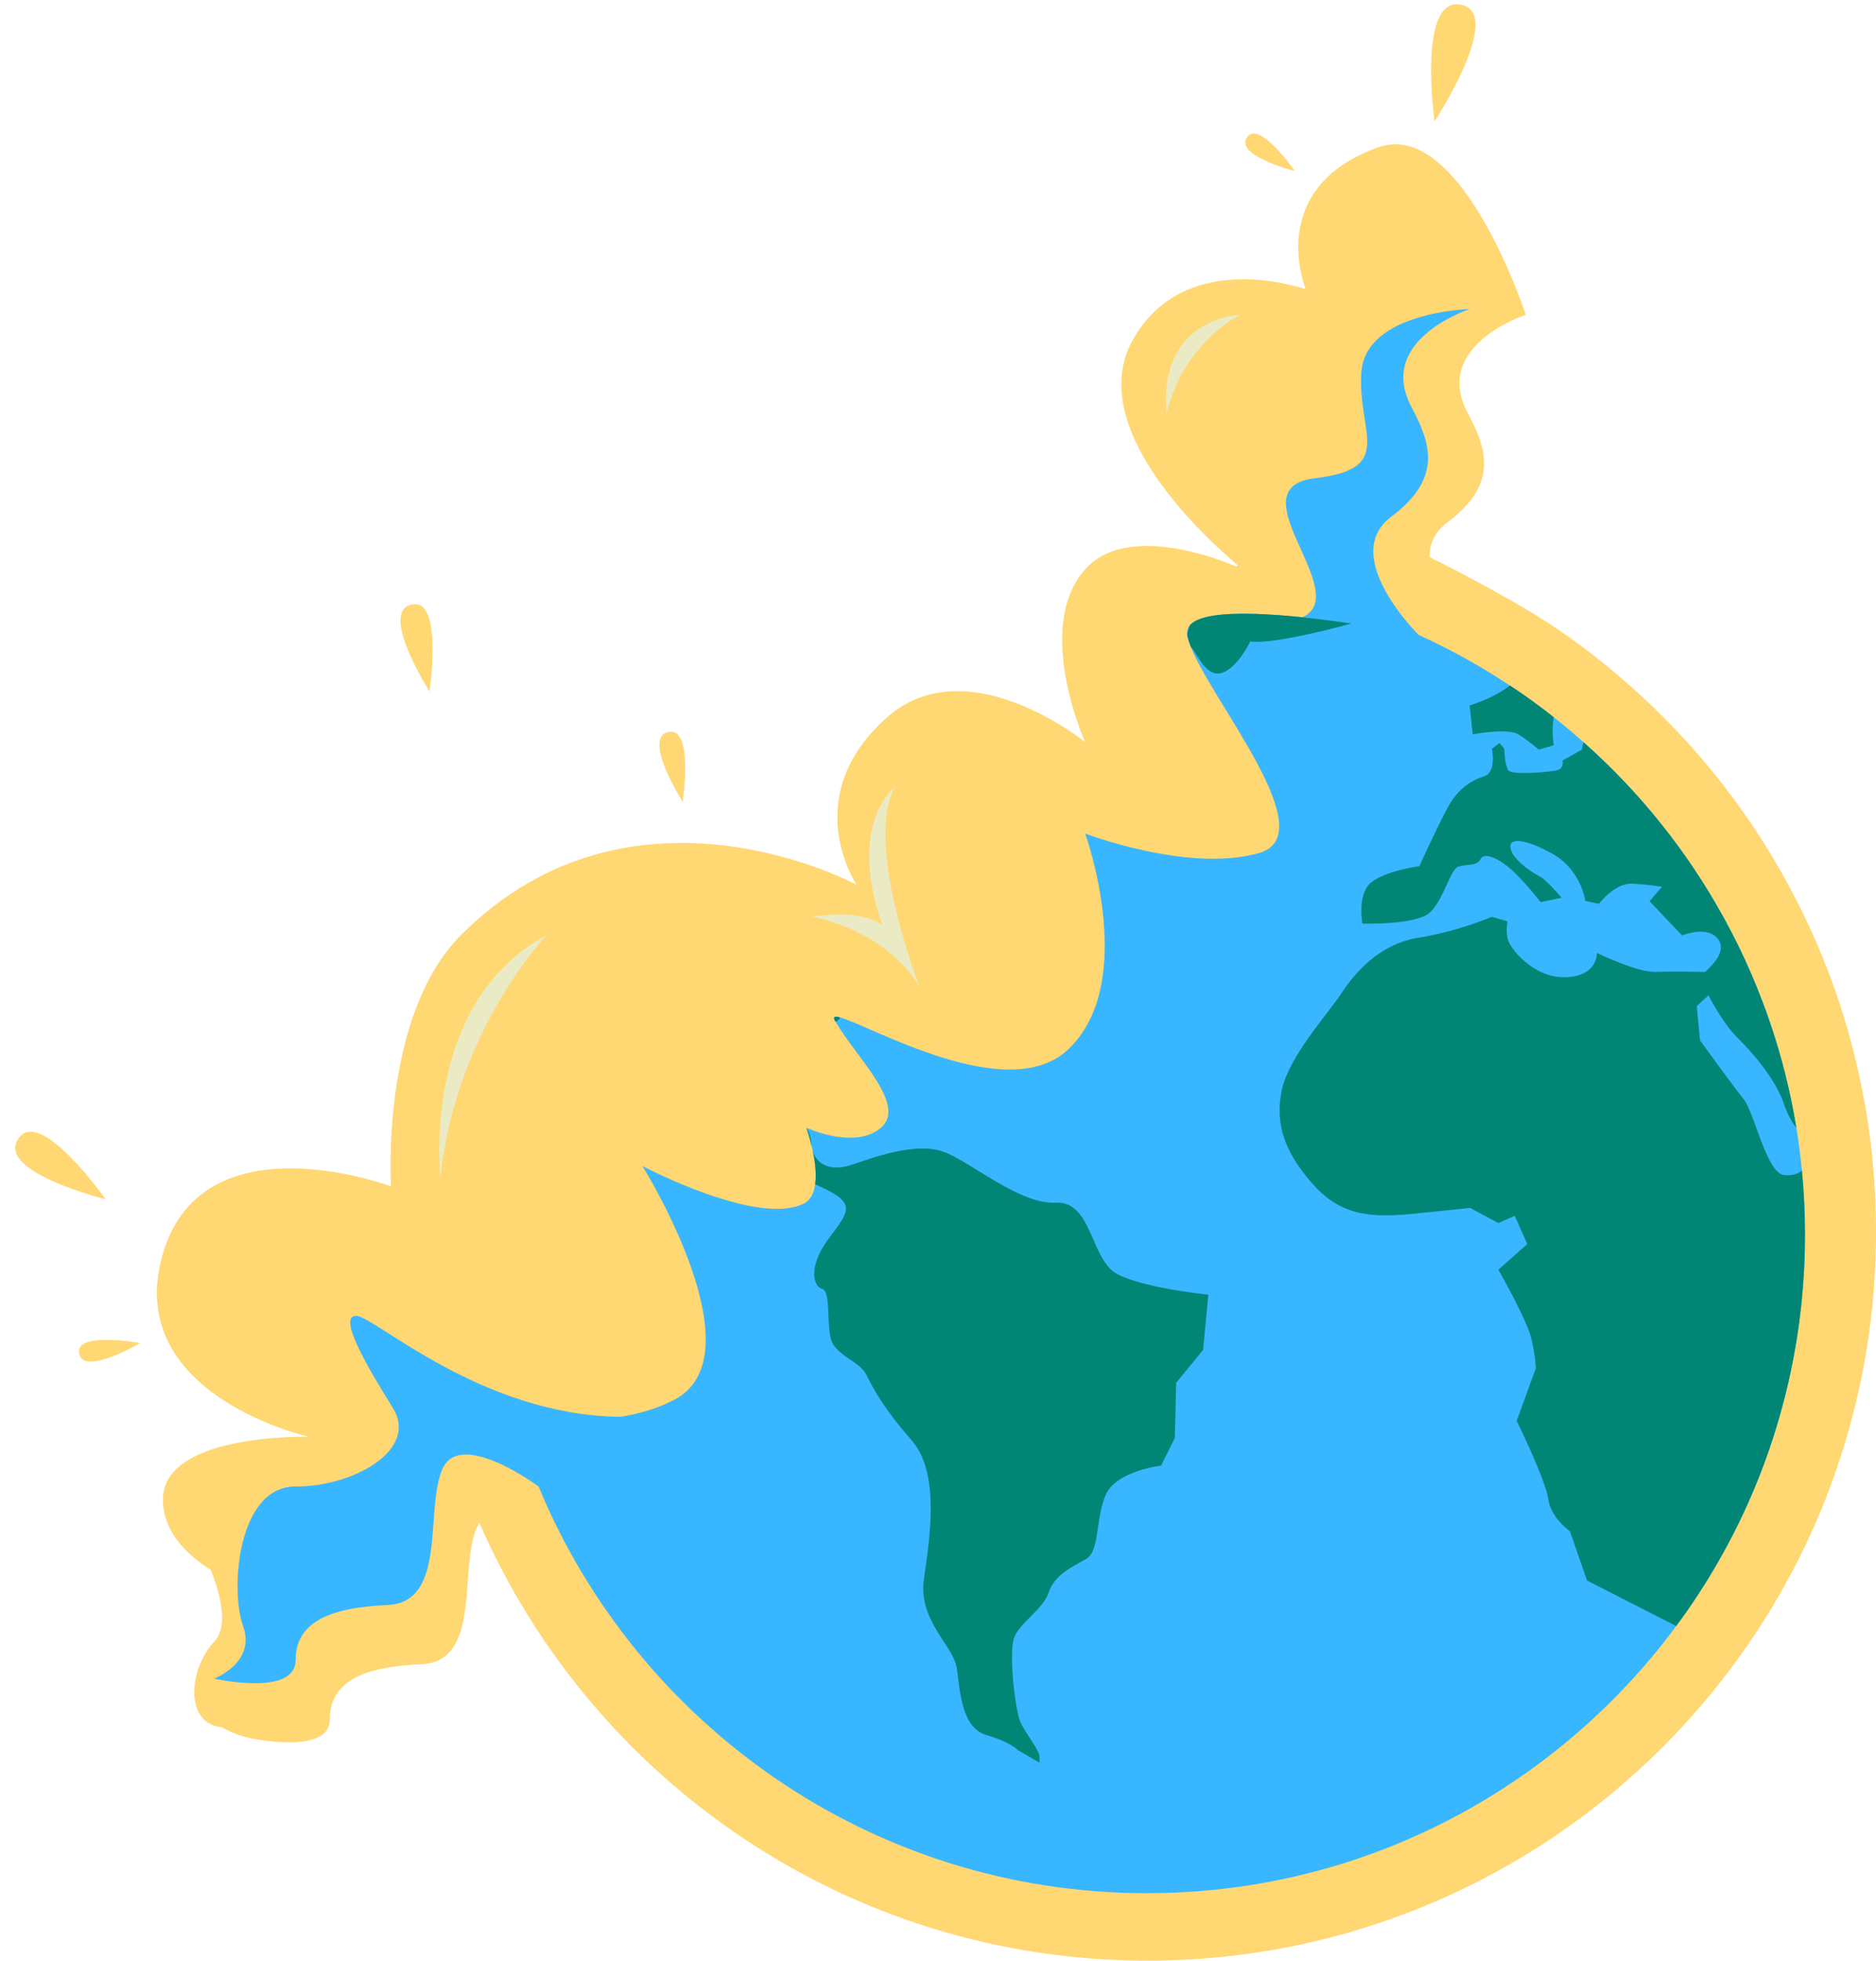 <?xml version="1.0" encoding="UTF-8" standalone="no"?><svg xmlns="http://www.w3.org/2000/svg" xmlns:xlink="http://www.w3.org/1999/xlink" fill="#000000" height="501.1" preserveAspectRatio="xMidYMid meet" version="1" viewBox="-3.9 -1.1 479.7 501.1" width="479.7" zoomAndPan="magnify"><g id="change1_1"><path d="M474.935,295.539c-0.393-4.078-0.917-8.113-1.573-12.103c0-0.015,0-0.015,0-0.015 c-0.336-2.056-0.732-4.092-1.135-6.125c-1.625-8.191-3.764-16.196-6.424-23.968 c-0.655-1.908-1.325-3.787-2.054-5.666c-1.078-2.855-2.228-5.68-3.452-8.476c-2.272-5.199-4.777-10.283-7.515-15.235 c-10.312-18.759-23.784-35.538-39.689-49.622l-0,0.001c-2.738-2.447-5.534-4.792-8.418-7.049 c-0-0-0-0-0.001-0c0-0.001,0-0.001,0-0.001c-0.364-0.306-0.743-0.597-1.121-0.889 c-1.092-0.859-2.214-1.704-3.335-2.534c-2.593-1.923-5.243-3.773-7.938-5.549c-0,0-0.001,0.001-0.001,0.001 c-7.091-4.693-21.163-12.393-30.662-17.031c0.003-3.261,1.25-6.364,4.569-8.853 c13.437-10.077,9.896-19.094,5.12-28.166c-9.02-17.13,14.931-24.907,14.936-24.909l0-0 c0,0-16.485-50.499-37.835-42.773c-29.131,10.542-18.4,36.279-18.4,36.279s-30.902-11.197-44.341,13.101 c-12.561,22.71,20.143,51.727,26.985,57.442c-0.151,0.09-0.304,0.179-0.447,0.272 c-6.24-2.613-28.395-10.745-38.631,0.735c-13.228,14.835,0,44.167,0,44.167s-30.217-24.53-50.723-6.276 c-22.842,20.334-7.726,42.728-7.726,42.728s-57.218-31.097-101.11,12.819 c-20.767,20.778-17.916,64.267-17.916,64.267s-47.984-17.966-58.337,17.141 c-10.652,36.122,37.287,46.856,37.287,46.856s-37.287-1.008-37.287,16.04c0,8.149,5.987,14.047,12.237,17.99 c2.433,6.131,4.627,14.411,0.863,18.372c-6.382,6.718-7.832,20.896,2.015,21.858 c3.161,1.852,6.731,2.664,6.731,2.664s20.819,4.703,20.819-4.703c0-9.406,8.07-13.437,23.522-14.108 c15.452-0.672,9.406-24.858,14.108-34.935c0.193-0.413,0.419-0.77,0.66-1.102 C147.45,454.007,213.11,500,289.511,500c51.428,0,97.992-20.828,131.709-54.545 c3.86-3.86,7.559-7.88,11.069-12.074c2.447-2.913,4.806-5.899,7.064-8.972c4.268-5.738,8.2-11.754,11.783-17.987 c3.466-6.03,6.612-12.264,9.394-18.687c3.685-8.506,6.744-17.332,9.132-26.435c1.02-3.802,1.893-7.646,2.651-11.536 c0.291-1.515,0.568-3.044,0.845-4.573c0.306-1.821,0.583-3.641,0.845-5.462c0.073-0.583,0.16-1.165,0.233-1.748 c0.248-1.923,0.481-3.86,0.67-5.811c0.087-0.932,0.175-1.864,0.248-2.811c0.087-1.02,0.175-2.068,0.233-3.102 c0.073-1.034,0.131-2.068,0.189-3.117c0.058-1.194,0.102-2.389,0.146-3.583c0.029-0.903,0.044-1.791,0.058-2.694 c0.015-1.049,0.029-2.112,0.029-3.161C475.809,307.57,475.518,301.511,474.935,295.539z M349.51,115.986 l0.484,3.731c0,0,9.07-6.718,9.406-8.23c0.036-0.161,0.19-0.576,0.427-1.168 c0.788,6.322-0.116,10.371-11.525,12.046L349.51,115.986z M68.456,403.505c0.006-0.105,0.012-0.209,0.018-0.313 c0.053-0.036,0.108-0.073,0.162-0.109C68.574,403.222,68.515,403.363,68.456,403.505z M99.473,388.88 c2.569-4.206,3.486-11.615,3.725-18.433c0.696,1.14,1.399,2.275,2.094,3.388 C108.948,379.687,105.633,385.135,99.473,388.88z M362.913,29.937c0,0-4.279-31.052,6.223-29.906 C381.544,1.385,362.913,29.937,362.913,29.937z M314.799,34.287c2.897-5.366,12.388,8.322,12.388,8.322 S312.347,38.829,314.799,34.287z M23.095,305.399c0,0-27.008-6.678-22.611-14.96 C5.678,280.655,23.095,305.399,23.095,305.399z M105.931,175.617c0,0-12.503-19.602-5.07-22.083 C109.643,150.602,105.931,175.617,105.931,175.617z M170.676,203.84c0,0-10.048-15.753-4.074-17.747 C173.659,183.738,170.676,203.84,170.676,203.84z M31.925,342.148c0,0-13.954,8.242-15.505,3.004 C14.588,338.965,31.925,342.148,31.925,342.148z" fill="#ffd773"/></g><g id="change2_1"><path d="M456.85,298.065c-0.355-3.684-0.829-7.328-1.421-10.933c0-0.013,0-0.013,0-0.013 c-1.526-9.341-3.829-18.419-6.828-27.182c-0.592-1.723-1.197-3.421-1.855-5.118 c-0.974-2.579-2.013-5.131-3.118-7.657c-2.052-4.697-4.315-9.289-6.789-13.762 c-9.315-16.946-21.485-32.102-35.852-44.825c-2.474-2.21-5-4.329-7.605-6.368 c-0.329-0.276-0.671-0.539-1.013-0.803c-0.987-0.776-2-1.539-3.013-2.289c-2.342-1.737-4.737-3.408-7.17-5.013 c-7.394-4.894-15.196-9.236-23.34-12.933l0,0c0,0-20.442-20.123-7.005-30.2 c13.437-10.078,9.896-19.094,5.12-28.166C347.94,85.672,371.897,77.895,371.897,77.895s-26.584,0.672-27.687,16.124 c-1.103,15.452,8.974,24.647-11.852,27.104c-20.827,2.457,10.101,29.398-3.23,35.545 c-12.894-1.351-25.76-1.623-28.803,2.082c-0.566,0.684-0.789,1.486-0.631,2.447v0.013 c0.145,0.869,0.46,1.869,0.895,2.987c5.749,14.578,34.181,48.088,17.327,52.772 c-18.143,5.039-44.338-5.039-44.338-5.039s13.788,38.062-4.355,55.192c-15.367,14.525-50.627-6.157-58.337-8.197 c-1.395-0.381-1.881-0.145-1.21,1.013c5.5,9.354,18.419,21.419,11.696,27.182 c-6.578,5.644-18.577,0.237-19.077,0.013c0,0.013,0,0.013,0,0.013c0.092,0.25,0.776,2.21,1.395,4.802 c0.079,0.368,0.171,0.763,0.25,1.158c0.579,2.684,0.974,5.842,0.605,8.473c-0.303,2.224-1.171,4.065-2.973,4.96 c-11.709,5.802-40.444-9.223-41.194-9.617c0.671,1.092,29.971,48.495,8.052,59.784 c-4.305,2.217-8.967,3.562-13.684,4.308l0-0c-35.856-0.395-62.903-25.806-67.606-25.806 c-4.703,0,2.687,12.765,9.406,23.514c6.718,10.749-10.077,20.155-24.866,20.098 c-14.788-0.057-16.788,26.259-13.429,35.656c3.359,9.397-7.39,13.445-7.39,13.445s20.819,4.703,20.819-4.703 c0-9.406,8.07-13.437,23.522-14.108c15.452-0.672,9.406-24.858,14.108-34.935 c4.703-10.077,24.506,4.646,24.506,4.646l0.003-0.003c25.262,61.024,85.387,103.944,155.533,103.944 c46.456,0,88.518-18.814,118.976-49.272c3.486-3.487,6.828-7.118,9.999-10.907c2.21-2.631,4.342-5.329,6.381-8.105 c3.855-5.184,7.407-10.617,10.644-16.248c3.131-5.447,5.973-11.078,8.486-16.88 c3.329-7.683,6.092-15.656,8.249-23.879c0.921-3.434,1.71-6.907,2.394-10.42c0.263-1.368,0.513-2.749,0.763-4.131 c0.276-1.645,0.526-3.289,0.763-4.934c0.066-0.526,0.145-1.052,0.21-1.579c0.224-1.737,0.434-3.487,0.605-5.25 c0.079-0.842,0.158-1.684,0.224-2.539c0.079-0.921,0.158-1.868,0.21-2.802c0.066-0.934,0.118-1.868,0.171-2.816 c0.053-1.079,0.092-2.158,0.132-3.237c0.026-0.816,0.039-1.618,0.053-2.434c0.013-0.947,0.026-1.908,0.026-2.855 C457.639,308.932,457.376,303.459,456.85,298.065z M358.812,161.187l0.034-0.017 c0.013,0.013,0.013,0.026,0.013,0.026S358.829,161.19,358.812,161.187z" fill="#38b6ff"/></g><g id="change3_1"><path d="M203.624,291.487c0.013,0.158,0.026,0.316,0.066,0.461c-0.618-2.592-1.302-4.552-1.395-4.802 C203.032,288.276,203.466,289.684,203.624,291.487z M210.886,258.924c-1.395-0.381-1.881-0.145-1.21,1.013 C210.268,259.937,210.636,259.568,210.886,258.924z M266.104,306.288c-9.407,0.447-21.498-10.302-28.655-12.985 c-7.17-2.684-18.367,1.566-23.748,3.355c-4.736,1.579-8.618,0.197-9.762-3.552c0.579,2.684,0.974,5.842,0.605,8.473 c0.355,0.171,0.724,0.342,1.105,0.513c9.907,4.368,7.381,6.552,2.184,13.604c-5.21,7.052-3.697,12.091-1.513,12.604 c2.184,0.5,1.171,8.223,2.184,12.591c1,4.368,7.381,5.881,9.065,9.236c1.684,3.355,4.197,8.394,11.591,16.801 c7.394,8.394,4.697,25.024,3.184,35.602c-1.5,10.578,7.565,16.959,8.407,22.682c0.842,5.71,1.171,15.275,7.552,17.13 c6.381,1.842,8.065,3.855,8.065,3.855l5.539,3.197c0,0,0,0,0-1.513c0-1.513-3.184-5.539-4.697-8.394 c-1.513-2.855-3.197-17.814-1.855-21.84c1.342-4.026,7.394-7.223,8.907-11.762c1.513-4.526,6.052-6.539,9.578-8.565 c3.526-2.013,2.342-10.407,5.039-16.459c2.684-6.039,14.104-7.381,14.104-7.381l3.526-7.065l0.342-14.104l6.881-8.394 l1.342-14.117c0,0-15.893-1.566-23.064-5.144C274.841,321.076,275.512,305.841,266.104,306.288z M300.325,158.749 c-0.329,0.894-0.539,1.723-0.631,2.447v0.013c0.145,0.869,0.46,1.869,0.895,2.987 c1.671,1.697,3.776,7.736,7.71,6.736c4.184-1.053,7.499-8.118,7.499-8.118c4.105,0.816,17.735-2.302,25.813-4.552 C325.849,155.934,304.377,153.815,300.325,158.749z M384.33,186.574c2.684,1.684,5.263,3.921,5.263,3.921 l3.802-1.118c0,0-0.592-3.776-0.013-7.17c-0.329-0.277-0.671-0.54-1.013-0.803c-0.987-0.776-2-1.539-3.013-2.289 c-2.342-1.737-4.736-3.408-7.17-5.013c-4.236,3.355-10.289,5.078-10.289,5.078l0.789,7.394 C372.687,186.574,381.646,184.889,384.33,186.574z M456.85,298.063c-0.855,0.737-2.289,1.408-4.552,1.158 c-4.539-0.513-7.552-15.959-10.407-19.484c-2.855-3.526-11.091-14.946-11.091-14.946l-0.842-8.736l2.986-2.776v0 c1.868,3.487,4.605,8.066,7.368,10.776c4.934,4.815,10.078,11.433,11.88,16.8 c0.724,2.198,1.803,4.487,3.236,6.263c-1.526-9.341-3.828-18.419-6.828-27.182c-0.592-1.724-1.197-3.421-1.855-5.118 c-0.974-2.579-2.013-5.131-3.118-7.657c-2.052-4.697-4.315-9.289-6.789-13.762 c-9.315-16.946-21.485-32.102-35.852-44.825l-0.421,1.921l-4.921,2.802c0,0,0.448,2.013-1.342,2.46 c-1.802,0.447-11.657,1.342-12.552,0c-0.895-1.342-1-5.486-1-5.486l-1.237-1.461l-1.908,1.461 c0,0,1.237,6.039-2.013,7.052c-3.25,1.013-6.605,3.026-9.289,7.947c-2.684,4.934-7.276,15.011-7.276,15.011 s-8.96,1.224-12.433,4.25c-3.473,3.026-2.131,10.42-2.131,10.42s13.893,0.447,17.354-2.921 c3.473-3.355,5.157-10.973,7.17-11.644c2.013-0.671,4.815-0.105,5.605-1.789 c0.776-1.684,3.46-1,6.934,1.684c3.473,2.684,8.512,9.184,8.512,9.184l5.381-1.119c0,0-4.039-4.71-5.486-5.381 c-1.46-0.671-6.618-3.92-7.513-6.946c-0.895-3.013,3.026-3.131,10.525,1.013 c7.513,4.144,8.512,12.091,8.512,12.091l3.474,0.789c0,0,4.026-5.381,8.512-5.157 c4.473,0.224,7.618,0.789,7.618,0.789l-3.145,3.698l8.289,8.723c0,0,6.828-2.789,9.407,1.237 c1.829,2.841-1.46,6.315-3.526,8.104l0,0h-0.013c0,0-8.157-0.184-12.696,0c-4.539,0.184-14.946-4.855-14.946-4.855 s0.329,5.881-7.894,6.21c-8.236,0.342-14.446-7.381-14.946-9.907c-0.513-2.513,0-4.368,0-4.368l-4.039-1.171 c0,0-8.394,3.697-18.814,5.368c-10.407,1.684-16.617,9.578-19.814,14.446c-3.197,4.868-13.433,16.13-15.117,24.695 c-1.684,8.565,0.842,15.617,7.723,23.511c6.894,7.894,13.946,9.065,25.708,7.894 c11.749-1.171,14.775-1.513,14.775-1.513l7.223,3.868l4.197-1.855l3.197,7.223l-7.394,6.552 c0,0,7.223,12.604,8.394,17.472c1.184,4.868,1.184,7.723,1.184,7.723l-4.881,13.433c0,0,7.394,15.117,8.065,19.985 c0.671,4.881,5.539,8.236,5.539,8.236l4.368,12.591l22.801,11.631c3.855-5.184,7.407-10.617,10.643-16.249 c3.131-5.447,5.973-11.078,8.486-16.88c3.329-7.684,6.092-15.657,8.249-23.879 c0.921-3.434,1.71-6.907,2.394-10.421c0.263-1.368,0.513-2.749,0.763-4.131c0.276-1.645,0.526-3.289,0.763-4.934 c0.066-0.526,0.145-1.053,0.21-1.579c0.224-1.736,0.434-3.486,0.605-5.249c0.079-0.842,0.158-1.684,0.224-2.539 c0.079-0.921,0.158-1.868,0.211-2.802c0.066-0.935,0.118-1.869,0.171-2.816c0.053-1.079,0.092-2.158,0.132-3.236 c0.026-0.816,0.04-1.618,0.052-2.434c0.013-0.948,0.026-1.907,0.026-2.855 C457.639,308.931,457.376,303.457,456.85,298.063z" fill="#018575"/></g><g id="change4_1"><path d="M108.738,300.046c0,0-5.344-44.778,27.209-62.201 C135.947,237.845,112.433,262.424,108.738,300.046z M224.964,199.944c0,0-12.416,9.251-3.235,35.397 c0,0-4.604-4.24-18.04-2.127c0,0,18.14,2.785,27.545,17.789C231.235,251.003,216.902,214.5,224.964,199.944z M313.198,79.351c0,0-21.051,0.559-18.811,25.417C294.387,104.768,297.212,88.385,313.198,79.351z" fill="#eaebc4"/></g></svg>
